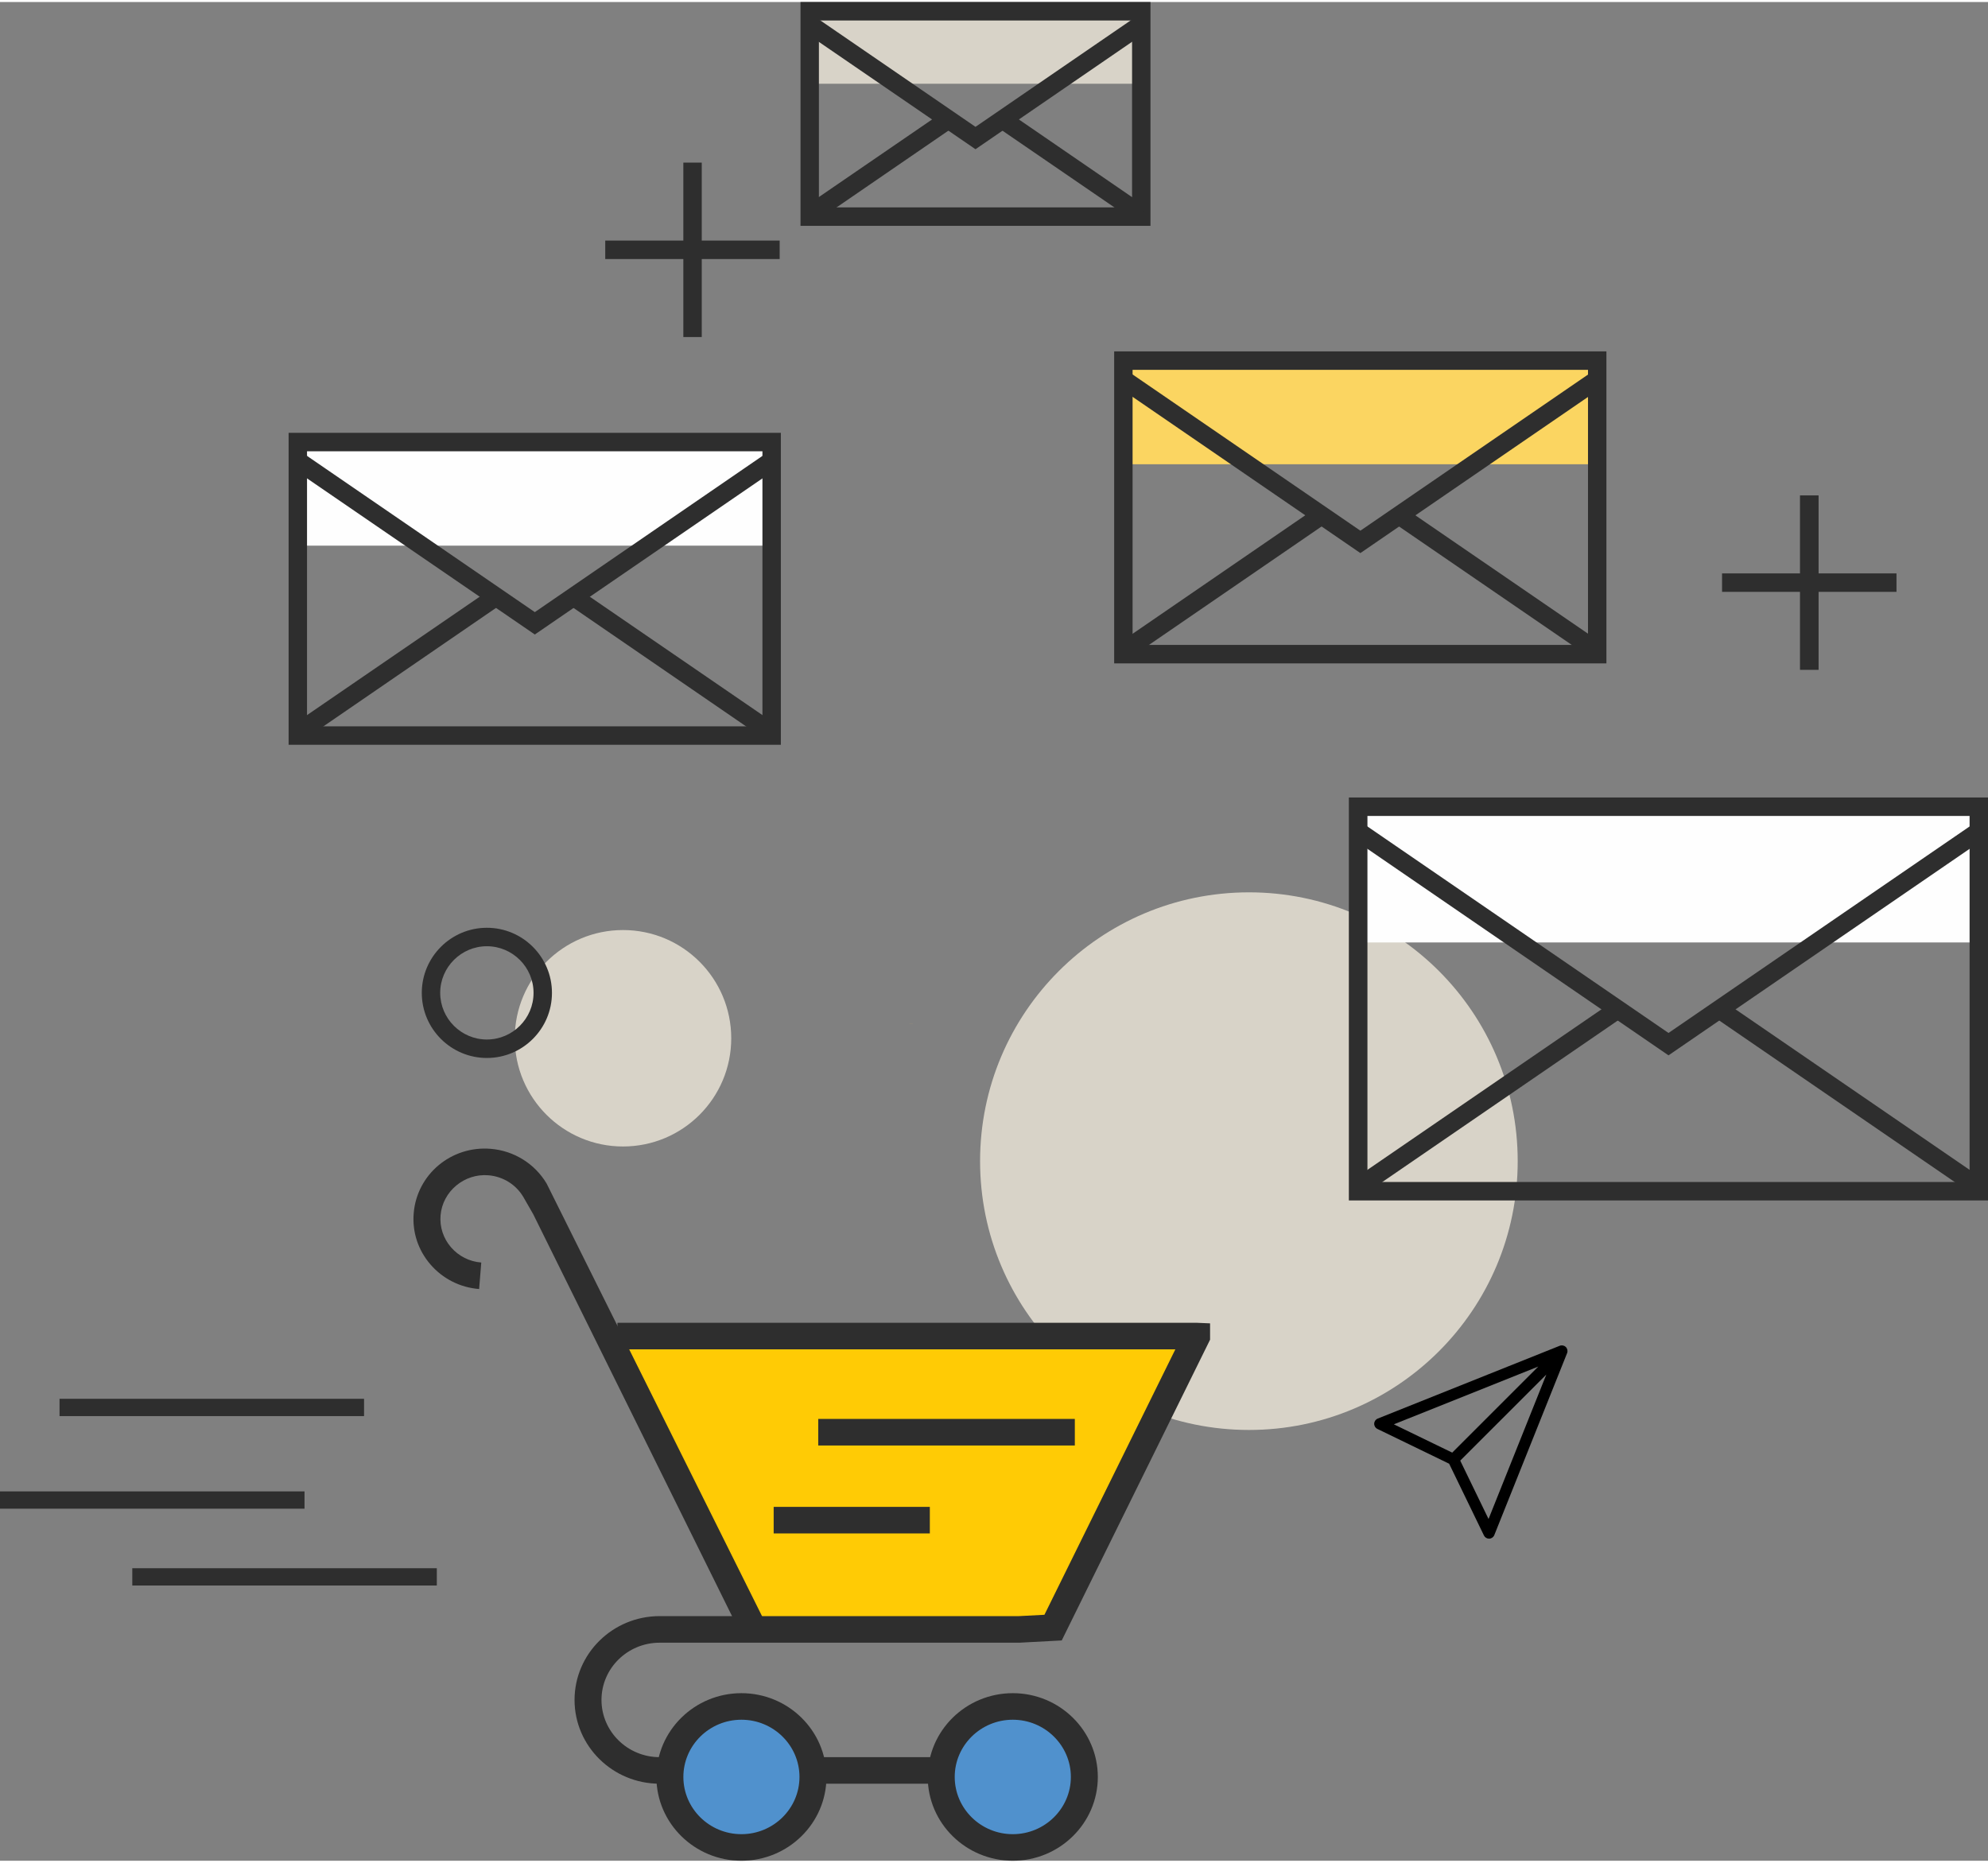 <?xml version="1.0" encoding="UTF-8"?>
<!DOCTYPE svg PUBLIC "-//W3C//DTD SVG 1.1//EN" "http://www.w3.org/Graphics/SVG/1.1/DTD/svg11.dtd">
<!-- Creator: CorelDRAW X7 -->
<svg xmlns="http://www.w3.org/2000/svg" xml:space="preserve" width="445px" height="417px" version="1.1" style="shape-rendering:geometricPrecision; text-rendering:geometricPrecision; image-rendering:optimizeQuality; fill-rule:evenodd; clip-rule:evenodd"
viewBox="0 0 505167 472357"
 xmlns:xlink="http://www.w3.org/1999/xlink">
 <rect x="0" y="0" width="505167" height="472357" fill="#808080" stroke="none"/>
 <defs>
  <style type="text/css">
   <![CDATA[
    .fil4 {fill:#FEFEFE}
    .fil1 {fill:#FBD561}
    .fil3 {fill:#D8D3C8}
    .fil7 {fill:#5091CD}
    .fil2 {fill:#2E2E2E}
    .fil8 {fill:black}
    .fil0 {fill:#2E2E2E}
    .fil5 {fill:#FBD561}
    .fil6 {fill:#FFCB05}
   ]]>
  </style>
 </defs>
 <g id="Camada_x0020_1">
  <polygon class="fil0" points="92510,359360 15128,359360 15128,354963 92510,354963 "/>
  <polygon class="fil0" points="77382,382891 0,382891 0,378494 77382,378494 "/>
  <polygon class="fil0" points="110998,402417 33616,402417 33616,398018 110998,398018 "/>
  <polygon class="fil1" points="285480,117467 285480,165723 405883,165723 405883,91129 346961,91129 344409,91129 285480,91129 285480,165723 405883,165723 405883,117467 "/>
  <path class="fil2" d="M287799 163379l115724 0 0 -69903 -115724 0 0 69903zm120403 4693l-125082 0 0 -79287 125082 0 0 79287z"/>
  <polygon class="fil2" points="345684,140044 284157,97837 286803,93967 345684,134351 404560,93967 407208,97837 "/>
  <polygon class="fil2" points="286803,166920 284157,163053 334484,128511 337132,132381 "/>
  <polygon class="fil2" points="404560,166920 354190,132381 356833,128511 407208,163053 "/>
  <polygon class="fil3" points="205774,20770 205774,54532 289981,54532 289981,2344 248775,2344 246985,2344 205774,2344 205774,54532 289981,54532 289981,20770 "/>
  <path class="fil2" d="M208091 52188l79578 0 0 -47494 -79578 0 0 47494zm84255 4693l-88932 0 0 -56881 88932 0 0 56881z"/>
  <polygon class="fil2" points="247882,37412 204408,7612 207097,3748 247882,31723 288663,3748 291304,7612 "/>
  <polygon class="fil2" points="207097,55954 204408,52084 239659,27920 242306,31790 "/>
  <polygon class="fil2" points="288663,55954 253406,31790 256101,27920 291304,52084 "/>
  <path class="fil3" d="M385661 294575c0,37728 -30578,68307 -68285,68307 -37754,-1 -68330,-30578 -68330,-68306 3,-37737 30574,-68319 68330,-68319 37713,-1 68281,30583 68285,68318z"/>
  <polygon class="fil4" points="345116,238991 345116,302206 502849,302206 502849,204499 425638,204499 422279,204499 345116,204499 345116,302206 502849,302206 502849,238991 "/>
  <path class="fil2" d="M347477 299865l153011 0 0 -93021 -153011 0 0 93021zm157690 4691l-162412 0 0 -102404 162412 0 0 102404z"/>
  <polygon class="fil2" points="423980,267684 343792,212675 346440,208805 423980,261993 501525,208805 504173,212675 "/>
  <polygon class="fil2" points="346440,303176 343792,299306 409760,254061 412407,257931 "/>
  <polygon class="fil2" points="501525,303176 435558,257931 438205,254061 504173,299306 "/>
  <polygon class="fil4" points="75704,138153 75704,186414 196107,186414 196107,111825 137179,111825 134579,111825 75704,111825 75704,186414 196107,186414 196107,138153 "/>
  <path class="fil2" d="M78017 184070l115724 0 0 -69898 -115724 0 0 69898zm120403 4691l-125082 0 0 -79281 125082 0 0 79281z"/>
  <polygon class="fil2" points="135903,160735 74332,118528 77027,114664 135903,155046 194735,114664 197432,118528 "/>
  <polygon class="fil2" points="77027,187613 74332,183744 124707,149202 127354,153072 "/>
  <polygon class="fil2" points="194735,187613 144408,153072 147056,149202 197432,183744 "/>
  <path class="fil3" d="M185814 263340c0,15193 -12291,27503 -27506,27503 -15167,-1 -27502,-12310 -27502,-27502 3,-15190 12334,-27502 27502,-27502 15221,-2 27502,12315 27506,27501z"/>
  <polygon class="fil2" points="481914,149897 437589,149897 437589,145207 481914,145207 "/>
  <polygon class="fil2" points="462118,169716 457392,169716 457392,125384 462118,125384 "/>
  <polygon class="fil2" points="198119,65321 153799,65321 153799,60626 198119,60626 "/>
  <polygon class="fil2" points="178321,85139 173644,85139 173644,40814 178321,40814 "/>
  <path class="fil2" d="M123723 239954c-6524,0 -11865,5317 -11865,11853 4,6532 5339,11850 11861,11850 6520,-1 11859,-5316 11859,-11850 4,-6537 -5339,-11852 -11855,-11853zm0 28395c-9124,0 -16543,-7418 -16543,-16542 4,-9126 7418,-16544 16539,-16544 9120,0 16538,7419 16538,16544 3,9122 -7419,16542 -16534,16542z"/>
  <path class="fil5" d="M232088 259652c-177,0 -367,-11 -629,-11 -171,0 -357,11 -532,11l1161 0z"/>
  <polygon class="fil6" points="156898,339019 304063,339170 267599,413115 190795,412149 "/>
  <polygon class="fil2" points="207825,452781 238581,452781 238581,446033 207825,446033 "/>
  <path class="fil2" d="M167615 452781l0 -6748c-8146,0 -14772,-6523 -14772,-14540 -3,-8026 6629,-14547 14772,-14547l91472 -4 10708 -570 37694 -76429 0 -4153 -3426 -145 -147165 0 0 6752 141766 0 -33267 67455 -6495 338 -91287 0c-11924,0 -21618,9556 -21618,21303 -3,11738 9696,21292 21618,21288z"/>
  <path class="fil2" d="M187716 413627l6154 -2964 -54962 -110388c-2999,-5058 -8312,-8360 -14218,-8840 -10084,-824 -18756,6545 -19566,16365 -399,4764 1118,9391 4259,13024 3140,3634 7530,5860 12365,6243l548 -6734c-3007,-235 -5737,-1614 -7694,-3882 -1952,-2263 -2893,-5142 -2652,-8098 505,-6117 6065,-10719 12176,-10190 3677,297 6988,2350 8855,5507l2516 4382 52219 105575z"/>
  <path class="fil7" d="M170220 451061c0,9897 8139,17920 18180,17920 10046,-5 18182,-8023 18182,-17917 0,-9901 -8136,-17917 -18182,-17917 -10044,-2 -18176,8017 -18180,17914z"/>
  <path class="fil7" d="M239175 451061c0,9897 8143,17920 18184,17920 10035,-5 18182,-8023 18182,-17917 -1,-9901 -8141,-17917 -18182,-17917 -10044,-2 -18184,8017 -18184,17914z"/>
  <path class="fil2" d="M188400 436521c8140,0 14755,6526 14755,14543 -4,8014 -6614,14540 -14755,14540 -8138,-1 -14749,-6523 -14749,-14540 0,-8019 6611,-14541 14749,-14543zm0 35836c11910,0 21608,-9555 21608,-21293 -3,-11747 -9694,-21292 -21608,-21292 -11912,0 -21604,9545 -21604,21292 0,11738 9697,21293 21604,21293z"/>
  <path class="fil2" d="M257359 436521c8133,0 14757,6526 14757,14543 -5,8014 -6621,14540 -14757,14540 -8136,-1 -14757,-6523 -14757,-14540 -3,-8019 6621,-14541 14757,-14543zm0 35836c11913,0 21608,-9555 21608,-21293 -4,-11747 -9695,-21292 -21608,-21292 -11916,0 -21610,9545 -21610,21292 -1,11738 9694,21293 21610,21293z"/>
  <polygon class="fil2" points="207923,366831 273123,366831 273123,360077 207923,360077 "/>
  <polygon class="fil2" points="196595,389177 236278,389177 236278,382428 196595,382428 "/>
  <path class="fil8" d="M397892 341808c-407,-407 -1018,-533 -1552,-319l-46242 18497c-529,212 -884,715 -904,1285 -20,569 297,1097 810,1346l18235 8843 8843 18234c242,499 746,812 1295,812 17,0 34,0 51,-1 569,-20 1074,-374 1286,-903l18497 -46243c213,-534 88,-1144 -319,-1551zm-43702 19641l36709 -14684 -21877 21877 -14832 -7193zm24061 24059l-7194 -14832 21878 -21876 -14684 36708z"/>
 </g>
</svg>
